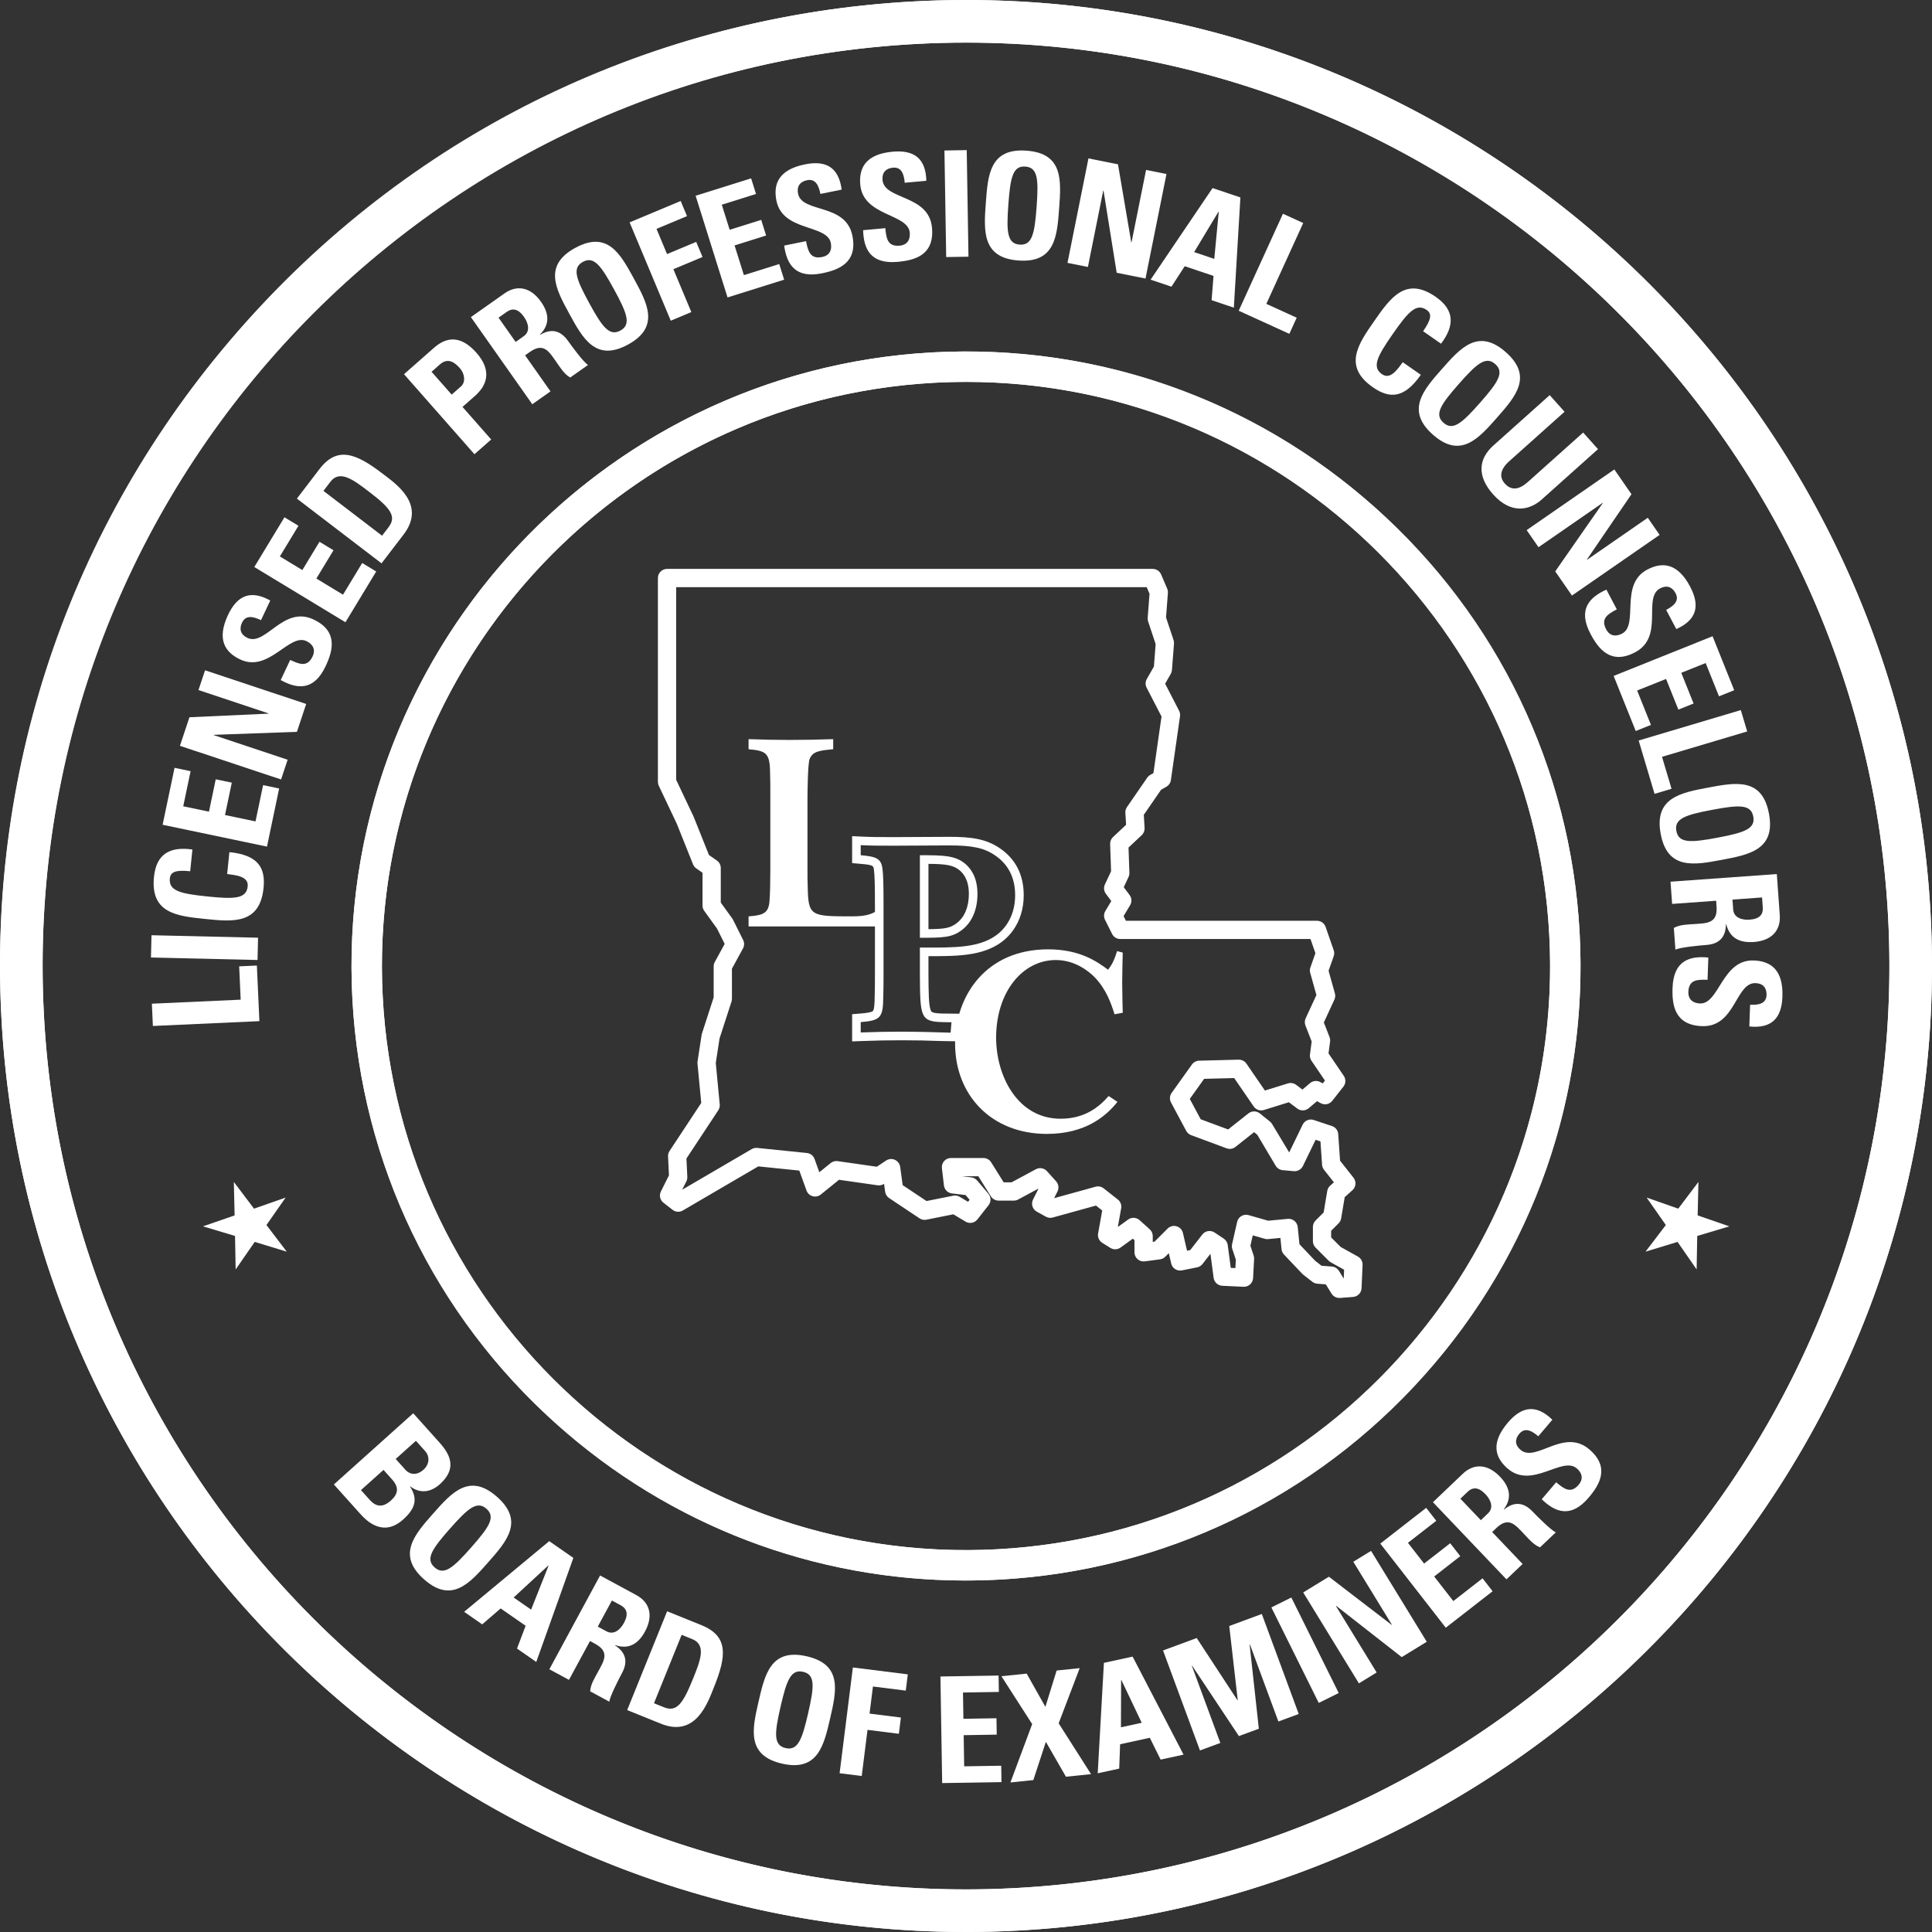 <svg xmlns="http://www.w3.org/2000/svg" id="uuid-8a1ddf63-ebb4-461e-af4d-757ebbcae678" viewBox="0 0 281.371 281.369"><rect x="0" y="0" width="281.371" height="281.369" fill="#333333" stroke="none"/><g id="uuid-08f7e2f8-7bd7-4349-b68d-84425ac692ef"><polygon id="uuid-18967598-5ed2-4b92-b704-2bf589260e6c" points="244.415 176.025 239.813 174.412 242.606 178.41 239.65 182.289 244.315 180.868 247.091 184.878 247.181 180.002 251.852 178.602 247.243 177.009 247.354 172.134 244.415 176.025" style="fill:#fff; stroke-width:0px;"></polygon><polygon id="uuid-e740c7e2-d891-4e12-9292-5cd29aa65784" points="36.995 176.025 41.598 174.412 38.805 178.41 41.761 182.289 37.096 180.868 34.32 184.878 34.23 180.002 29.559 178.602 34.168 177.009 34.056 172.134 36.995 176.025" style="fill:#fff; stroke-width:0px;"></polygon><path d="M48.625,216.192l11.557-10.367,3.848,4.29c1.651,1.84,2.487,3.835.022,6.047-1.329,1.191-2.878,1.397-4.311.314l-.032.029c1.296,1.928.594,3.367-.991,4.788-2.929,2.628-5.34.197-6.259-.827l-3.834-4.274ZM52.57,217.015l1.206,1.345c.459.512,1.509,1.65,3.126.201,1.024-.919,1.304-1.864.213-3.08l-1.264-1.409-3.281,2.944ZM57.628,212.477l1.45,1.617c.474.528,1.487.948,2.607-.056.848-.761.956-1.898.224-2.713l-1.335-1.489-2.945,2.642Z" style="fill:#fff; stroke-width:0px;"></path><path d="M63.058,220.459c2.719-3.079,5.31-6.011,9.323-2.467,4.013,3.545,1.422,6.478-1.297,9.556-2.691,3.047-5.31,6.012-9.323,2.467-4.013-3.545-1.393-6.51,1.297-9.556ZM68.618,225.37c2.634-2.982,3.596-4.428,2.226-5.637-1.37-1.211-2.686-.078-5.32,2.904-2.633,2.982-3.595,4.428-2.225,5.637,1.37,1.211,2.686.078,5.32-2.904Z" style="fill:#fff; stroke-width:0px;"></path><path d="M67.595,234.738l12.395-10.292,3.513,2.443-5.402,15.154-2.807-1.952,1.258-3.316-3.637-2.529-2.688,2.322-2.631-1.829ZM79.89,228.017l-.035-.024-5.048,4.662,2.543,1.768,2.541-6.406Z" style="fill:#fff; stroke-width:0px;"></path><path d="M82.863,244.651l-2.856-1.545,7.389-13.657,5.277,2.855c1.948,1.055,2.521,2.978,1.262,5.305-.941,1.74-2.329,2.676-4.346,1.976l-.02.038c.583.413,2.355,1.567,1.024,4.026-.471.87-1.806,3.473-1.848,4.184l-2.799-1.514c.072-1.037.649-1.923,1.13-2.812.88-1.627,1.779-2.925-.415-4.113l-.738-.399-3.06,5.655ZM87.059,236.895l1.267.686c1.135.614,2.071-.347,2.541-1.217.706-1.306.424-2.094-.484-2.585l-1.267-.685-2.057,3.801Z" style="fill:#fff; stroke-width:0px;"></path><path d="M97.157,234.662l5.022,2.031c3.946,1.596,3.619,4.524,1.807,9.007-.895,2.212-2.602,7.411-7.744,5.333l-4.902-1.982,5.818-14.389ZM95.243,248.055l1.455.588c1.834.742,2.748-.489,4.207-4.095,1.072-2.65,2.014-4.982-.078-5.828l-1.554-.628-4.029,9.964Z" style="fill:#fff; stroke-width:0px;"></path><path d="M110.47,247.834c.919-4.003,1.795-7.817,7.013-6.618,5.218,1.198,4.342,5.013,3.423,9.015-.91,3.96-1.795,7.816-7.013,6.618-5.218-1.198-4.332-5.054-3.423-9.014ZM117.699,249.494c.89-3.877,1.045-5.607-.736-6.015-1.781-.409-2.397,1.214-3.287,5.091-.891,3.876-1.045,5.606.736,6.015,1.782.408,2.397-1.215,3.288-5.091Z" style="fill:#fff; stroke-width:0px;"></path><path d="M122.277,258.249l1.933-15.404,8,1.004-.297,2.368-4.779-.6-.495,3.947,4.566.573-.297,2.368-4.566-.573-.843,6.721-3.221-.404Z" style="fill:#fff; stroke-width:0px;"></path><path d="M137.215,259.68l-.254-15.52,8.469-.138.039,2.386-5.223.086.062,3.826,4.815-.079.039,2.386-4.815.079.074,4.536,5.395-.088.039,2.386-8.641.141Z" style="fill:#fff; stroke-width:0px;"></path><path d="M145.844,244.119l3.678-.379,2.726,4.842,1.638-5.291,3.358-.346-3.063,8.032,4.718,7.403-3.658.377-2.923-5.082-1.826,5.571-3.336.344,3.167-8.497-4.48-6.974Z" style="fill:#fff; stroke-width:0px;"></path><path d="M159.868,258.257l.902-16.084,4.181-.909,7.418,14.274-3.341.727-1.571-3.179-4.328.941-.131,3.549-3.131.681ZM163.318,244.678l-.042.009-.024,6.871,3.025-.658-2.959-6.221Z" style="fill:#fff; stroke-width:0px;"></path><path d="M174.761,254.931l-5.379-14.563,4.902-1.81,5.937,9.062.041-.015-1.237-10.798,4.741-1.751,5.379,14.564-2.965,1.095-4.15-11.236-.04.016,1.345,12.27-2.905,1.073-6.812-10.252-.041.015,4.15,11.236-2.965,1.095Z" style="fill:#fff; stroke-width:0px;"></path><path d="M192.059,248.009l-6.901-13.91,2.909-1.443,6.901,13.91-2.909,1.443Z" style="fill:#fff; stroke-width:0px;"></path><path d="M197.907,245.157l-8.112-13.236,3.741-2.292,9.137,7.01.036-.022-5.617-9.167,2.585-1.584,8.112,13.236-3.648,2.236-9.544-7.466-.036.022,5.931,9.68-2.585,1.584Z" style="fill:#fff; stroke-width:0px;"></path><path d="M210.558,237.055l-9.536-12.251,6.685-5.204,1.466,1.883-4.123,3.21,2.351,3.02,3.801-2.958,1.466,1.883-3.8,2.959,2.787,3.58,4.259-3.316,1.466,1.883-6.821,5.31Z" style="fill:#fff; stroke-width:0px;"></path><path d="M221.748,227.774l-2.35,2.24-10.708-11.236,4.341-4.138c1.603-1.528,3.609-1.48,5.433.434,1.365,1.431,1.827,3.039.54,4.742l.029.031c.573-.427,2.217-1.756,4.145.267.683.716,2.746,2.788,3.409,3.047l-2.303,2.194c-.964-.388-1.628-1.21-2.325-1.941-1.275-1.339-2.234-2.593-4.039-.872l-.607.578,4.435,4.653ZM215.667,221.394l1.043-.994c.934-.889.308-2.076-.374-2.791-1.024-1.074-1.86-1.048-2.607-.337l-1.043.994,2.981,3.128Z" style="fill:#fff; stroke-width:0px;"></path><path d="M231.364,218.114c-2.604,3.065-4.894,2.106-6.831.234l2.103-2.475c1.131.961,2.123,1.719,3.279.36.71-.836.518-1.705-.285-2.387-2.13-1.811-6.495,3.06-10.018.066-1.852-1.574-2.574-3.712-.012-6.727,2.047-2.408,4.146-2.686,6.48-.419l-2.046,2.409c-.885-.752-1.911-1.371-2.761-.371-.683.803-.644,1.654.176,2.35,2.245,1.908,6.281-3.24,10.001-.08,3.065,2.604,1.517,5.156-.084,7.04Z" style="fill:#fff; stroke-width:0px;"></path><path d="M37.777,148.717l-15.511.703-.147-3.244,12.933-.586-.22-4.855,2.578-.116.367,8.099Z" style="fill:#fff; stroke-width:0px;"></path><path d="M37.508,139.811l-15.521-.361.076-3.246,15.52.361-.075,3.246Z" style="fill:#fff; stroke-width:0px;"></path><path d="M29.856,133.831c-4.085-.421-7.978-.822-7.429-6.148.34-3.294,2.294-4.433,5.596-3.963l-.326,3.166c-2.053-.212-2.861.073-2.96,1.035-.187,1.818,1.5,2.229,5.456,2.637,3.957.408,5.692.349,5.88-1.469.154-1.497-1.777-1.631-2.992-1.8l.328-3.187c4.128.425,5.284,2.209,4.974,5.225-.549,5.326-4.484,4.92-8.527,4.504Z" style="fill:#fff; stroke-width:0px;"></path><path d="M38.881,123.298l-15.198-3.182,1.737-8.294,2.337.489-1.071,5.115,3.747.784.987-4.715,2.337.489-.987,4.715,4.441.93,1.106-5.284,2.337.489-1.772,8.462Z" style="fill:#fff; stroke-width:0px;"></path><path d="M40.936,113.52l-14.73-4.9,1.384-4.162,11.504-.524.013-.041-10.201-3.394.957-2.877,14.73,4.9-1.351,4.06-12.109.436-.014.041,10.772,3.584-.957,2.877Z" style="fill:#fff; stroke-width:0px;"></path><path d="M47.413,97.04c-1.717,3.635-4.177,3.306-6.533,2.003l1.386-2.936c1.341.634,2.497,1.108,3.259-.506.468-.992.056-1.781-.897-2.231-2.527-1.193-5.473,4.643-9.653,2.67-2.197-1.037-3.451-2.913-1.762-6.49,1.349-2.858,3.303-3.671,6.146-2.091l-1.349,2.858c-1.05-.496-2.202-.825-2.762.36-.45.953-.191,1.764.781,2.223,2.663,1.258,5.221-4.763,9.634-2.679,3.635,1.717,2.806,4.582,1.75,6.818Z" style="fill:#fff; stroke-width:0px;"></path><path d="M50.311,90.623l-13.275-8.044,4.39-7.244,2.041,1.236-2.707,4.468,3.273,1.983,2.495-4.119,2.041,1.236-2.495,4.119,3.88,2.351,2.796-4.615,2.041,1.236-4.479,7.392Z" style="fill:#fff; stroke-width:0px;"></path><path d="M43.238,72.617l3.291-4.303c2.586-3.381,5.323-2.289,9.165.649,1.895,1.45,6.454,4.477,3.085,8.882l-3.213,4.2-12.328-9.429ZM55.643,78.018l.953-1.246c1.202-1.571.259-2.779-2.832-5.143-2.271-1.737-4.269-3.265-5.64-1.472l-1.019,1.332,8.538,6.53Z" style="fill:#fff; stroke-width:0px;"></path><path d="M58.837,54.498l4.391-3.865c2.228-1.961,4.293-1.372,6.169.758,1.165,1.324,2.625,3.763-.232,6.278l-1.808,1.592,4.178,4.746-2.437,2.145-10.259-11.655ZM65.779,57.47l1.356-1.194c.726-.639.53-1.871-.151-2.646-.838-.953-1.807-1.532-2.905-.566l-1.227,1.08,2.927,3.325Z" style="fill:#fff; stroke-width:0px;"></path><path d="M80.173,57.002l-2.654,1.87-8.941-12.69,4.904-3.455c1.81-1.276,3.787-.933,5.311,1.229,1.14,1.617,1.362,3.275-.163,4.771l.025.035c.629-.338,2.451-1.411,4.061.873.57.809,2.307,3.162,2.924,3.516l-2.601,1.833c-.896-.526-1.433-1.436-2.015-2.262-1.065-1.512-1.828-2.894-3.867-1.457l-.685.483,3.703,5.255ZM75.095,49.796l1.177-.83c1.055-.743.61-2.008.041-2.816-.854-1.213-1.686-1.311-2.53-.716l-1.178.83,2.489,3.533Z" style="fill:#fff; stroke-width:0px;"></path><path d="M82.92,45.707c-1.968-3.605-3.843-7.04.857-9.605,4.7-2.565,6.575.87,8.542,4.475,1.947,3.567,3.843,7.04-.857,9.605-4.699,2.565-6.595-.908-8.542-4.475ZM89.431,42.153c-1.906-3.492-2.938-4.888-4.542-4.013s-.988,2.499.918,5.991c1.906,3.491,2.938,4.888,4.542,4.012,1.604-.876.988-2.499-.918-5.99Z" style="fill:#fff; stroke-width:0px;"></path><path d="M97.689,46.705l-5.994-14.32,7.438-3.113.921,2.202-4.443,1.859,1.536,3.669,4.245-1.776.922,2.202-4.245,1.776,2.615,6.247-2.995,1.254Z" style="fill:#fff; stroke-width:0px;"></path><path d="M105.956,43.316l-4.647-14.808,8.081-2.536.714,2.277-4.984,1.564,1.146,3.651,4.594-1.442.714,2.277-4.594,1.442,1.358,4.328,5.148-1.615.714,2.277-8.245,2.587Z" style="fill:#fff; stroke-width:0px;"></path><path d="M119.719,39.803c-3.942.799-5.149-1.37-5.515-4.039l3.183-.645c.295,1.455.606,2.664,2.355,2.309,1.075-.218,1.461-1.02,1.252-2.053-.556-2.74-6.997-1.61-7.916-6.142-.483-2.382.271-4.509,4.149-5.295,3.098-.628,4.919.451,5.353,3.677l-3.098.628c-.231-1.138-.655-2.259-1.941-1.998-1.033.209-1.529.902-1.315,1.956.585,2.888,6.942,1.336,7.912,6.12.799,3.942-1.995,4.99-4.419,5.482Z" style="fill:#fff; stroke-width:0px;"></path><path d="M130.75,38.135c-4.004.369-4.971-1.917-5.047-4.61l3.234-.298c.136,1.478.315,2.714,2.092,2.55,1.092-.1,1.562-.857,1.466-1.906-.257-2.784-6.783-2.355-7.207-6.96-.223-2.42.756-4.454,4.696-4.817,3.148-.29,4.842.979,4.926,4.232l-3.148.29c-.107-1.156-.408-2.317-1.715-2.196-1.049.096-1.617.732-1.518,1.803.27,2.934,6.757,2.077,7.205,6.938.369,4.005-2.521,4.746-4.984,4.973Z" style="fill:#fff; stroke-width:0px;"></path><path d="M137.8,37.438l-.254-15.521,3.245-.053.254,15.52-3.246.053Z" style="fill:#fff; stroke-width:0px;"></path><path d="M143.573,29.55c.299-4.095.585-7.998,5.925-7.607,5.339.39,5.053,4.293,4.754,8.388-.296,4.052-.585,7.998-5.924,7.607-5.34-.39-5.051-4.336-4.755-8.388ZM150.971,30.091c.29-3.967.179-5.7-1.643-5.833-1.823-.133-2.184,1.565-2.474,5.532-.291,3.967-.18,5.699,1.642,5.833,1.823.133,2.184-1.565,2.475-5.532Z" style="fill:#fff; stroke-width:0px;"></path><path d="M155.466,38.286l3.055-15.218,4.3.863,1.931,11.351.042.008,2.116-10.539,2.972.597-3.055,15.218-4.195-.842-1.917-11.963-.042-.008-2.234,11.129-2.972-.597Z" style="fill:#fff; stroke-width:0px;"></path><path d="M167.57,40.729l9.024-13.339,4.055,1.364-.955,16.054-3.24-1.09.281-3.534-4.197-1.412-1.932,2.979-3.036-1.021ZM177.496,30.845l-.041-.014-3.544,5.884,2.933.987.652-6.857Z" style="fill:#fff; stroke-width:0px;"></path><path d="M180.401,45.255l6.443-14.125,2.954,1.347-5.372,11.777,4.421,2.017-1.07,2.348-7.376-3.364Z" style="fill:#fff; stroke-width:0px;"></path><path d="M200.135,46.764c2.347-3.37,4.584-6.581,8.977-3.521,2.717,1.893,2.766,4.155.756,6.815l-2.611-1.819c1.179-1.694,1.322-2.538.528-3.091-1.5-1.045-2.676.231-4.95,3.496-2.274,3.264-3.063,4.81-1.563,5.855,1.235.86,2.288-.764,3.023-1.746l2.63,1.831c-2.373,3.405-4.492,3.553-6.98,1.82-4.394-3.06-2.132-6.307.19-9.641Z" style="fill:#fff; stroke-width:0px;"></path><path d="M209.979,53.759c2.714-3.081,5.301-6.016,9.316-2.478,4.017,3.538,1.43,6.474-1.284,9.554-2.686,3.048-5.3,6.016-9.316,2.478-4.016-3.538-1.402-6.506,1.284-9.554ZM215.543,58.661c2.629-2.984,3.588-4.431,2.217-5.639-1.371-1.207-2.685-.074-5.314,2.91-2.629,2.984-3.588,4.431-2.217,5.638,1.371,1.208,2.685.074,5.314-2.91Z" style="fill:#fff; stroke-width:0px;"></path><path d="M232.729,65.413l-8.203,7.337c-1.73,1.548-4.431,2.204-7.068-.744-2.379-2.659-2.148-5.173.031-7.122l8.203-7.337,2.164,2.419-8.043,7.194c-1.426,1.275-1.442,2.386-.653,3.267.946,1.057,2.08.907,3.362-.239l8.043-7.194,2.164,2.419Z" style="fill:#fff; stroke-width:0px;"></path><path d="M222.34,77.203l12.768-8.834,2.496,3.607-6.493,9.513.024.035,8.842-6.118,1.725,2.494-12.768,8.834-2.435-3.519,6.926-9.944-.024-.035-9.337,6.46-1.725-2.493Z" style="fill:#fff; stroke-width:0px;"></path><path d="M231.63,92.301c-1.876-3.557-.135-5.327,2.323-6.428l1.515,2.872c-1.313.692-2.386,1.331-1.553,2.91.511.97,1.39,1.115,2.322.623,2.473-1.304-.425-7.167,3.665-9.324,2.149-1.134,4.403-1.009,6.249,2.491,1.474,2.797.952,4.847-2.021,6.172l-1.474-2.796c1.027-.542,1.983-1.265,1.371-2.425-.491-.932-1.295-1.213-2.247-.711-2.606,1.374.672,7.037-3.646,9.314-3.557,1.876-5.35-.509-6.503-2.697Z" style="fill:#fff; stroke-width:0px;"></path><path d="M235.005,98.439l14.408-5.779,3.153,7.862-2.215.889-1.944-4.849-3.552,1.425,1.793,4.47-2.215.889-1.793-4.47-4.211,1.689,2.009,5.009-2.215.888-3.217-8.022Z" style="fill:#fff; stroke-width:0px;"></path><path d="M238.65,107.846l14.877-4.431.927,3.111-12.404,3.695,1.387,4.656-2.473.737-2.314-7.768Z" style="fill:#fff; stroke-width:0px;"></path><path d="M248.753,114.707c4.036-.759,7.882-1.483,8.872,3.779.99,5.262-2.856,5.985-6.893,6.744-3.993.751-7.882,1.483-8.872-3.779-.99-5.262,2.899-5.993,6.893-6.744ZM250.124,121.998c3.909-.735,5.557-1.286,5.218-3.082-.337-1.796-2.072-1.711-5.982-.975-3.909.735-5.556,1.286-5.218,3.082.337,1.796,2.071,1.711,5.981.976Z" style="fill:#fff; stroke-width:0px;"></path><path d="M243.522,131.645l-.233-3.238,15.481-1.113.43,5.982c.158,2.208-1.155,3.725-3.792,3.915-1.973.142-3.508-.524-4.002-2.601l-.042.003c-.035.714-.055,2.828-2.843,3.028-.986.071-3.898.345-4.519.691l-.228-3.174c.913-.497,1.969-.486,2.977-.559,1.844-.133,3.422-.074,3.243-2.561l-.061-.836-6.411.461ZM252.313,131.013l.104,1.437c.092,1.287,1.405,1.558,2.391,1.487,1.48-.106,1.993-.768,1.919-1.797l-.104-1.437-4.31.31Z" style="fill:#fff; stroke-width:0px;"></path><path d="M243.585,143.872c.142-4.017,2.532-4.685,5.211-4.419l-.114,3.243c-1.482-.052-2.731-.031-2.793,1.752-.039,1.095.652,1.657,1.704,1.694,2.793.099,3.195-6.426,7.813-6.263,2.428.085,4.32,1.313,4.181,5.266-.111,3.158-1.584,4.677-4.82,4.347l.112-3.158c1.159.042,2.348-.111,2.394-1.421.037-1.053-.521-1.696-1.595-1.734-2.944-.104-2.916,6.436-7.793,6.265-4.017-.142-4.386-3.102-4.3-5.572Z" style="fill:#fff; stroke-width:0px;"></path><path d="M195.049,189.028c-.459,0-.889-.237-1.132-.633l-.827-1.343-1.243-.095c-.26-.021-.509-.117-.715-.277l-1.329-1.034c-.053-.041-.103-.086-.149-.135l-2.658-2.806c-.202-.214-.328-.488-.357-.781l-.164-1.637-1.785.17c-.164.017-.331,0-.491-.045l-1.751-.5-.344,1.517.473,1.42c.053.158.075.324.067.491l-.148,2.806c-.038.73-.677,1.285-1.39,1.257l-3.101-.148c-.641-.03-1.169-.515-1.255-1.152l-.466-3.501-1.153,1.483c-.196.252-.476.425-.789.487l-2.215.443c-.709.137-1.394-.305-1.556-1.005l-.346-1.502-.52.519c-.206.207-.475.339-.764.378l-2.215.295c-.385.049-.763-.067-1.051-.318-.288-.253-.453-.617-.453-1v-1.771l-.24-.215-1.789,1.292c-.437.317-1.024.337-1.482.05l-1.181-.738c-.46-.288-.699-.826-.604-1.361l.598-3.349-.912-.716-6.293,1.74c-.336.094-.695.051-.999-.119l-1.329-.738c-.622-.345-.862-1.12-.543-1.756l.776-1.552-.024-.028-2.92,1.572c-.194.105-.41.159-.63.159h-2.215c-.459,0-.884-.236-1.127-.625l-1.824-2.919h-2.36l1.333.157c.334.039.641.204.859.461l1.623,1.919c.408.481.421,1.183.031,1.679l-1.624,2.068c-.414.527-1.155.665-1.729.318l-1.775-1.064-3.927.785c-.347.069-.705-.003-.998-.197l-4.43-2.954c-.318-.211-.528-.549-.58-.926l-.156-1.145-.005.003c-.272.182-.599.256-.925.21l-5.629-.805-2.651,2.146c-.334.271-.778.362-1.193.247-.414-.115-.748-.425-.893-.83l-1.046-2.904-5.973-.61-10.996,6.426c-.467.274-1.056.236-1.487-.098l-1.329-1.033c-.5-.389-.656-1.077-.373-1.644l1.174-2.347-.132-2.754c-.014-.281.063-.56.218-.795l4.615-6.993-.546-5.736c-.01-.109-.007-.219.01-.327l.59-3.839c.01-.071.027-.14.049-.209l1.707-5.264v-4.515c0-.222.055-.441.163-.636l1.439-2.639-1.117-2.236-1.857-2.571c-.164-.227-.252-.499-.252-.778v-4.772l-.91-.637c-.212-.148-.376-.355-.472-.595l-2.362-5.907-2.625-5.536c-.084-.178-.128-.372-.128-.569v-29.682c0-.734.595-1.329,1.329-1.329h70.735c.531,0,1.012.317,1.222.806l.886,2.067c.084.197.119.411.103.625l-.274,3.572,1.096,3.29c.056.168.078.345.064.522l-.295,3.84c-.015.196-.074.387-.171.558l-.823,1.44,2.032,3.936c.126.245.174.524.135.797l-1.329,9.303c-.058.406-.301.763-.657.967l-.771.44-2.521,3.655.119,1.904c.025.395-.128.782-.418,1.053l-1.923,1.803.127,3.68c.007.209-.035.418-.124.608l-.697,1.493.851,1.135c.324.432.354,1.018.076,1.481l-.954,1.589.34.68h27.827c.566,0,1.069.358,1.256.893l1.181,3.397c.099.285.098.594-.003.879l-.746,2.114.921,3.287c.086.304.06.628-.073.915l-1.536,3.327.83,2.132c.081.209.108.435.078.658l-.228,1.712,2.225,3.272c.325.478.304,1.114-.054,1.569l-1.625,2.068c-.403.513-1.12.658-1.691.34l-.526-.292-1.217,1.031c-.474.401-1.161.421-1.657.049l-1.229-.922-3.635,1.128c-.555.173-1.159-.036-1.489-.517l-2.84-4.132-4.376.112-2.089,2.924,1.587,2.963,3.997,1.485,2.958-2.341c.485-.385,1.171-.383,1.655.004l1.476,1.182c.125.1.23.222.312.359l2.492,4.145,1.962-4.046c.291-.6.98-.895,1.616-.681l2.658.886c.511.17.869.632.905,1.169l.267,3.873,1.961,2.483c.433.55.366,1.343-.154,1.811l-1.131,1.018-.515,3.086c-.046.273-.176.525-.371.721l-1.088,1.088v.967l1.399,1.398,2.495,1.386c.44.245.704.717.683,1.22l-.148,3.396c-.029.671-.556,1.216-1.226,1.267l-1.919.148c-.035.003-.068.004-.102.004ZM192.448,184.338l1.52.116c.425.033.807.267,1.031.629l.697,1.133.056-1.297-1.94-1.078c-.108-.061-.207-.135-.294-.222l-1.92-1.919c-.249-.249-.389-.588-.389-.94v-2.068c0-.353.14-.69.389-.94l1.176-1.175.521-3.124c.049-.297.198-.568.421-.769l.55-.495-1.443-1.828c-.165-.21-.264-.466-.282-.732l-.234-3.394-.706-.235-1.854,3.823c-.241.498-.783.789-1.316.744l-1.624-.148c-.425-.039-.805-.279-1.023-.645l-2.682-4.518-.461-.369-2.715,2.149c-.363.288-.851.364-1.288.204l-5.169-1.92c-.304-.112-.556-.333-.709-.619l-2.215-4.134c-.239-.446-.204-.988.09-1.4l2.954-4.135c.242-.339.631-.545,1.048-.556l5.759-.149c.467,0,.875.206,1.129.576l2.694,3.92,3.349-1.039c.407-.125.849-.05,1.191.206l.924.693,1.11-.94c.422-.359,1.024-.415,1.505-.147l.339.188.324-.412-1.964-2.887c-.184-.271-.262-.6-.218-.923l.25-1.877-.91-2.339c-.131-.337-.119-.711.032-1.039l1.567-3.395-.902-3.221c-.074-.263-.065-.543.027-.8l.73-2.072-.717-2.064h-27.703c-.504,0-.963-.284-1.189-.735l-1.034-2.067c-.203-.406-.184-.889.049-1.278l.87-1.448-.793-1.057c-.294-.392-.349-.915-.141-1.359l.899-1.926-.137-3.964c-.013-.383.139-.753.42-1.015l1.906-1.787-.109-1.738c-.019-.297.063-.592.232-.838l2.953-4.283c.113-.164.262-.301.435-.4l.47-.268,1.177-8.24-2.168-4.201c-.207-.4-.196-.878.028-1.269l1.033-1.808.252-3.274-1.096-3.29c-.056-.168-.078-.345-.064-.522l.27-3.514-.413-.962h-68.529v28.054l2.53,5.341,2.248,5.614,1.153.806c.355.249.567.655.567,1.089v5.034l1.668,2.309c.042.058.08.12.112.184l1.476,2.954c.195.389.186.848-.022,1.23l-1.609,2.951v4.386c0,.139-.022.278-.065.41l-1.739,5.362-.549,3.57.575,6.038c.029.302-.047.604-.214.857l-4.634,7.023.127,2.668c.011.228-.036.453-.138.658l-.61,1.219,10.121-5.915c.243-.142.526-.202.806-.175l7.236.739c.509.052.942.391,1.115.872l.696,1.932,1.648-1.334c.287-.233.658-.335,1.024-.283l5.7.814,1.35-.899c.382-.254.867-.294,1.283-.106.418.188.709.578.771,1.031l.362,2.655,3.474,2.316,3.89-.778c.327-.066.662-.006.944.164l1.211.726.23-.294-.585-.691-1.99-.235c-.611-.072-1.092-.553-1.164-1.164l-.296-2.51c-.045-.377.074-.755.326-1.039.253-.283.613-.446.993-.446h4.726c.459,0,.884.236,1.127.625l1.824,2.919h1.144l3.544-1.908c.542-.292,1.208-.173,1.618.28l1.329,1.476c.365.407.445.995.201,1.484l-.487.974,6.033-1.667c.403-.115.842-.026,1.175.235l2.067,1.624c.386.304.574.795.487,1.279l-.486,2.726,1.501-1.084c.506-.367,1.202-.329,1.667.089l1.477,1.329c.28.253.44.612.44.988v.845l.265-.035,1.897-1.897c.342-.342.842-.474,1.306-.337.465.132.82.508.929.979l.595,2.581.465-.093,1.763-2.268c.429-.55,1.208-.676,1.787-.29l1.329.886c.318.212.53.551.581.93l.444,3.331.673.032.065-1.234-.511-1.533c-.077-.231-.089-.478-.035-.715l.738-3.249c.081-.356.305-.664.619-.85.315-.185.69-.233,1.043-.134l2.86.817,2.852-.271c.72-.072,1.375.463,1.448,1.191l.251,2.501,2.277,2.403.934.727Z" style="fill:#fff; stroke-width:0px;"></path><g id="uuid-77352de7-4032-4041-8842-493cef8e9025"><path d="M140.599,281.369C66.642,281.369,4.476,223.408.232,148.66-1.899,111.144,10.708,75.042,35.731,47.008,60.752,18.973,95.194,2.36,132.711.23c77.431-4.405,144.033,55.032,148.431,132.479,4.397,77.447-55.033,144.033-132.48,148.431-2.699.153-5.392.229-8.063.229ZM140.771,6.203c-2.557,0-5.123.072-7.708.219-35.863,2.037-68.786,17.917-92.705,44.716C16.439,77.937,4.387,112.446,6.424,148.309c4.204,74.033,67.849,130.832,141.887,126.639,74.033-4.204,130.843-67.855,126.639-141.888C270.892,61.613,211.462,6.203,140.771,6.203Z" style="fill:#fff; stroke-width:0px;"></path><path d="M140.687,281.367C63.115,281.367.006,218.257.006,140.685S63.115.004,140.687.004s140.682,63.109,140.682,140.681-63.109,140.682-140.682,140.682ZM140.687,6.206C66.535,6.206,6.208,66.533,6.208,140.685s60.327,134.48,134.479,134.48,134.48-60.328,134.48-134.48S214.839,6.206,140.687,6.206Z" style="fill:#fff; stroke-width:0px;"></path></g><g id="uuid-8926ad17-20d7-48b9-b38f-144a818b5611"><path d="M140.571,230.183c-21.99,0-42.939-7.969-59.477-22.73-17.835-15.918-28.403-37.828-29.758-61.695-2.797-49.269,35.01-91.628,84.278-94.426,23.859-1.35,46.832,6.665,64.666,22.583,17.835,15.918,28.403,37.828,29.758,61.695h0c1.355,23.866-6.664,46.832-22.583,64.666-15.918,17.835-37.828,28.403-61.695,29.758-1.735.099-3.466.147-5.19.147ZM140.796,55.616c-1.638,0-3.282.046-4.932.14-46.829,2.659-82.765,42.922-80.106,89.752,1.288,22.685,11.333,43.511,28.285,58.64,16.952,15.131,38.776,22.746,61.466,21.465,22.685-1.288,43.51-11.333,58.64-28.285,15.13-16.952,22.753-38.781,21.465-61.466h0c-1.288-22.685-11.333-43.511-28.285-58.641-15.719-14.03-35.633-21.605-56.534-21.605Z" style="fill:#fff; stroke-width:0px;"></path><path d="M140.687,230.181c-49.348,0-89.495-40.148-89.495-89.496s40.147-89.495,89.495-89.495,89.496,40.147,89.496,89.495-40.148,89.496-89.496,89.496ZM140.687,55.62c-46.905,0-85.065,38.16-85.065,85.065s38.16,85.066,85.065,85.066,85.066-38.16,85.066-85.066-38.16-85.065-85.066-85.065Z" style="fill:#fff; stroke-width:0px;"></path></g><path d="M127.919,133.385c.09-.376.149-.699.191-1.025-1.188.933-2.317,1.077-3.944,1.095-6.066,0-6.452,0-6.53-4.25-.038-.811-.038-1.623-.038-2.395v-10.2c0-1.198.038-5.293.309-6.066.463-1.12,1.391-1.236,3.438-1.429v-1.468c-2.125.077-4.25.116-6.375.116-1.97,0-3.902-.039-5.95-.116v1.468c2.55.232,3.091.541,3.13,3.361.038,1.043.038,2.086.038,3.13v11.205c0,1.584-.038,3.4-.116,4.366-.116,1.777-.85,2.125-3.052,2.28v1.468h18.842c-.079-.502-.068-1.024.056-1.539Z" style="fill:#fff; stroke-width:0px;"></path><path id="uuid-19987e82-0f5d-4b8a-bb9e-4b2450f20bba" d="M153.769,139.817c2.826,0,4.818,1.666,5.651,2.5,1.739,1.811,2.427,3.912,2.898,5.398l1.196-.218s-.082-2.89-.082-4.382.082-4.382.082-4.382l-.829-.218c-.26.819-.529,1.731-1.311,2.713-1.569-1.167-4.091-2.97-8.728-2.97-9.093,0-13.549,6.811-13.549,13.73,0,7.463,5.253,13.15,13.367,13.15,5.63,0,8.633-2.601,10.279-4.665l-1.282-.854c-1.427,1.644-3.521,3.309-7.005,3.309-6.231,0-9.383-6.195-9.383-11.81,0-6.63,3.84-11.303,8.694-11.303Z" style="fill:#fff; stroke-width:0px;"></path><path id="uuid-78c141ce-bfce-4342-87dc-e56a25ec2683" d="M125.351,123.086c1.623.077,2.512.077,4.444.077h.812c1.082,0,6.453-.039,7.651-.039,3.323,0,5.062.348,6.685,1.468,1.855,1.275,2.899,3.169,2.899,5.796,0,1.623-.426,3.13-1.314,4.366-2.241,3.13-6.376,3.207-10.047,3.246h-2.512v3.826c.039,6.26.039,6.956,3.323,7.033l1.28.019-.127,1.52c-2.01-.077-5.171-.148-7.181-.148-1.971,0-3.941.039-5.912.116v-1.507c2.937-.232,3.246-.696,3.285-3.633.039-1.12.039-2.241.039-3.362v-9.854c0-3.284-.039-4.599-.155-5.487-.193-1.507-.927-1.778-3.169-1.971v-1.468M133.968,136.572c3.323,0,4.638,0,6.106-1.121,1.546-1.159,2.28-3.092,2.28-5.255,0-2.628-1.12-3.787-1.7-4.328-1.507-1.314-3.285-1.314-6.686-1.314v12.018M124.1,121.774v3.927l1.143.099c1.944.168,1.956.263,2.036.884.108.828.144,2.172.144,5.328v9.854c0,1.091,0,2.22-.038,3.319-.007.511-.024,1.796-.246,2.049-.144.165-.78.293-1.887.38l-1.152.091v3.963l1.3-.051c1.945-.076,3.918-.115,5.863-.115,1.984,0,3.996.039,5.98.115l3.018.05v-4.028l-2.941-.029c-1.585-.037-1.669-.233-1.759-.44-.315-.729-.326-2.558-.343-5.326v-2.592s1.261,0,1.261,0c3.763-.04,8.429-.089,11.064-3.768,1.012-1.409,1.548-3.171,1.548-5.095,0-2.961-1.158-5.257-3.441-6.827-2.044-1.412-4.259-1.688-7.393-1.688-.616,0-2.331.01-4.002.02-1.582.009-3.124.019-3.65.019h-.812c-1.916,0-2.791,0-4.385-.076l-1.31-.062h0ZM135.218,135.318v-9.508c2.56.023,3.646.167,4.598.989.399.373,1.286,1.232,1.286,3.399,0,1.883-.632,3.394-1.78,4.255-.945.721-1.758.846-4.105.867h0Z" style="fill:#fff; stroke-width:0px;"></path></g></svg>